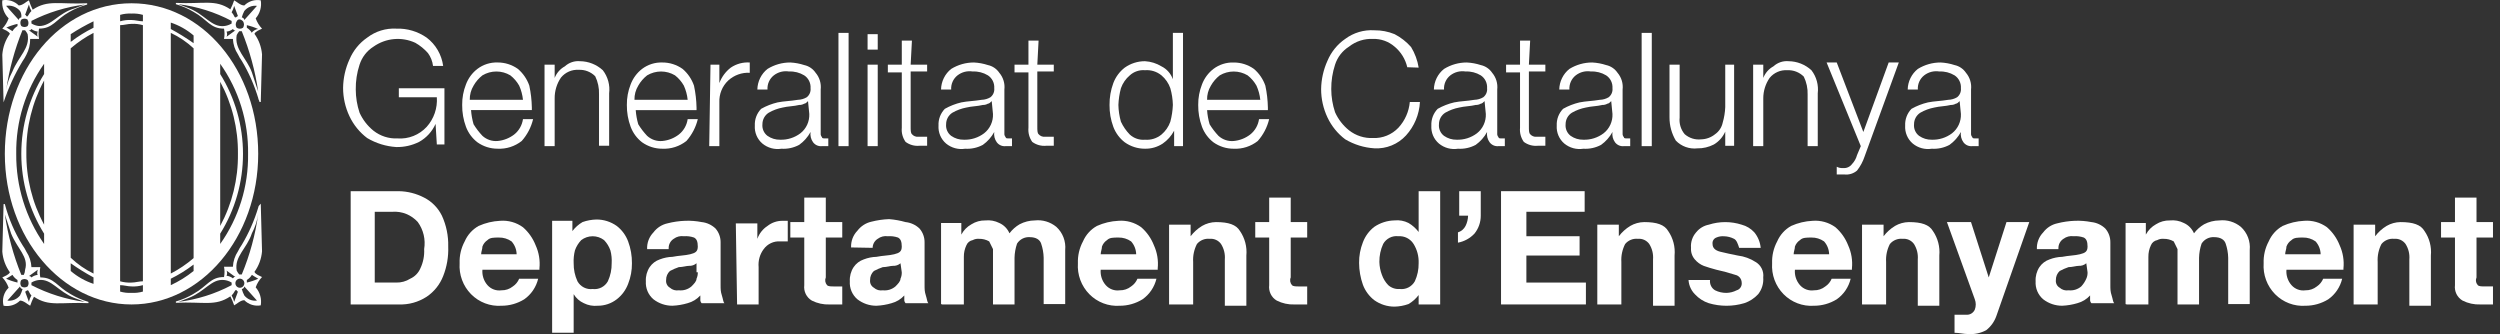 <svg width="187" height="25" viewBox="0 0 187 25" fill="none" xmlns="http://www.w3.org/2000/svg">
<rect x="0" y="0" width="187" height="25" fill="#333333" stroke="none"/>
<path fill-rule="evenodd" clip-rule="evenodd" d="M14.481 3.23C13.934 2.842 13.364 2.488 12.775 2.171V1.689C13.399 1.896 13.978 2.223 14.481 2.652V3.23ZM14.481 19.307C13.958 19.758 13.386 20.145 12.775 20.462V2.459C13.399 2.753 13.974 3.143 14.481 3.615V19.307ZM14.481 20.27C13.957 20.692 13.384 21.047 12.775 21.329V20.848C13.376 20.552 13.948 20.197 14.481 19.788V20.27ZM10.69 1.593C10.406 1.593 10.122 1.497 9.838 1.497C9.55 1.481 9.262 1.514 8.985 1.593V1.112C9.262 1.032 9.55 1 9.838 1.015C10.125 1 10.413 1.032 10.69 1.112V1.593ZM10.69 21.04C10.406 21.04 10.122 21.136 9.838 21.136C9.55 21.152 9.262 21.119 8.985 21.04V1.882C9.269 1.882 9.553 1.785 9.838 1.785C10.125 1.77 10.413 1.802 10.69 1.882V21.04ZM10.69 21.81C10.413 21.89 10.125 21.922 9.838 21.907C9.55 21.922 9.262 21.89 8.985 21.81V21.329C9.269 21.329 9.553 21.425 9.838 21.425C10.125 21.441 10.413 21.408 10.69 21.329V21.81ZM6.995 2.074C6.393 2.37 5.822 2.725 5.289 3.133V2.556C5.837 2.198 6.407 1.877 6.995 1.593V2.074ZM6.995 20.462C6.369 20.16 5.794 19.76 5.289 19.278V3.615C5.812 3.164 6.384 2.776 6.995 2.459V20.462ZM6.995 21.233C6.371 21.025 5.792 20.698 5.289 20.27V19.692C5.836 20.08 6.406 20.434 6.995 20.751V21.233ZM3.299 5.54C2.185 7.325 1.594 9.395 1.594 11.509C1.594 13.623 2.185 15.693 3.299 17.478V18.248C1.923 16.281 1.193 13.922 1.214 11.509C1.178 9.093 1.909 6.73 3.299 4.77V5.54ZM3.299 16.804C2.406 15.153 1.949 13.296 1.972 11.413C1.949 9.529 2.406 7.672 3.299 6.021V16.804ZM16.471 17.478C17.585 15.693 18.176 13.623 18.176 11.509C18.176 9.395 17.585 7.325 16.471 5.54V4.77C17.861 6.73 18.592 9.093 18.556 11.509C18.592 13.925 17.861 16.288 16.471 18.248V17.478ZM16.471 6.118C17.363 7.768 17.82 9.626 17.797 11.509C17.82 13.392 17.363 15.249 16.471 16.9V6.118ZM19.314 11.509C19.314 5.251 15.144 0.245 9.838 0.245C4.531 0.245 0.361 5.251 0.361 11.509C0.361 17.767 4.626 22.773 9.838 22.773C15.049 22.773 19.314 17.767 19.314 11.509Z" fill="white"/>
<path fill-rule="evenodd" clip-rule="evenodd" d="M19.316 20.848C19.042 20.973 18.756 21.07 18.463 21.136V20.944C18.618 20.848 18.748 20.716 18.842 20.559C18.842 20.559 19.126 20.751 19.316 20.848ZM19.221 22.484C19.044 22.508 18.864 22.485 18.698 22.418C18.532 22.35 18.386 22.24 18.273 22.099C18.194 21.946 18.13 21.785 18.084 21.618C18.133 21.613 18.178 21.592 18.213 21.556C18.248 21.521 18.269 21.475 18.273 21.425L19.221 22.484ZM17.705 21.425C17.642 21.361 17.607 21.275 17.607 21.184C17.607 21.094 17.642 21.008 17.705 20.944C17.768 20.88 17.853 20.844 17.942 20.844C18.031 20.844 18.116 20.88 18.179 20.944C18.21 20.975 18.234 21.013 18.251 21.054C18.268 21.096 18.277 21.14 18.277 21.184C18.277 21.229 18.268 21.273 18.251 21.315C18.234 21.356 18.21 21.394 18.179 21.425C18.148 21.457 18.111 21.482 18.07 21.499C18.029 21.516 17.986 21.525 17.942 21.525C17.898 21.525 17.854 21.516 17.814 21.499C17.773 21.482 17.736 21.457 17.705 21.425ZM17.515 22.581C17.478 22.411 17.414 22.248 17.326 22.099C17.515 21.907 17.515 21.81 17.61 21.714C17.705 21.618 17.705 21.81 17.8 21.81L17.515 22.581ZM13.346 22.581L14.104 22.292C15.336 21.81 15.81 20.848 16.757 20.944C16.959 20.964 17.153 21.03 17.326 21.136V21.329C16.084 21.986 14.736 22.41 13.346 22.581ZM16.947 20.241L17.61 20.722H17.515L17.421 20.819C17.283 20.712 17.119 20.645 16.947 20.626C16.974 20.566 16.988 20.5 16.988 20.434C16.988 20.367 16.974 20.302 16.947 20.241ZM19.505 15.235C19.41 15.331 19.316 15.427 19.316 15.524V16.005C19.101 17.561 18.686 19.082 18.084 20.53H17.894C17.82 20.442 17.756 20.345 17.705 20.241C17.515 19.182 18.463 18.604 18.842 17.449C19.081 16.999 19.242 16.511 19.316 16.005V15.524C19.021 16.503 18.607 17.441 18.084 18.316C17.975 18.467 17.88 18.628 17.8 18.797C17.572 19.14 17.441 19.539 17.421 19.952H16.757C16.806 20.206 16.806 20.468 16.757 20.722C15.715 20.722 15.525 21.396 14.483 21.974C14.067 22.224 13.621 22.418 13.156 22.552V22.648C15.241 22.552 16.094 22.937 17.231 22.166C17.343 22.383 17.438 22.609 17.515 22.84C17.705 22.744 17.989 22.455 18.273 22.455C18.433 22.615 18.629 22.733 18.843 22.8C19.058 22.867 19.285 22.881 19.505 22.84C19.545 22.601 19.532 22.356 19.466 22.123C19.4 21.89 19.284 21.674 19.126 21.493C19.227 21.204 19.389 20.941 19.6 20.722C19.41 20.626 19.126 20.53 19.032 20.337C19.358 19.887 19.554 19.354 19.6 18.797L19.505 15.235Z" fill="white"/>
<path fill-rule="evenodd" clip-rule="evenodd" d="M18.842 2.46C18.748 2.303 18.618 2.171 18.463 2.075V1.883C18.756 1.95 19.042 2.046 19.316 2.172C19.126 2.172 18.842 2.364 18.842 2.46ZM18.084 1.305C18.13 1.138 18.194 0.977 18.273 0.824C18.386 0.682 18.532 0.573 18.698 0.505C18.864 0.438 19.044 0.415 19.221 0.439L18.273 1.498C18.269 1.448 18.248 1.402 18.213 1.366C18.178 1.331 18.133 1.309 18.084 1.305ZM18.179 2.075C18.108 2.123 18.026 2.148 17.942 2.148C17.857 2.148 17.775 2.123 17.705 2.075C17.658 2.004 17.633 1.92 17.633 1.835C17.633 1.749 17.658 1.665 17.705 1.594C17.8 1.401 17.989 1.401 18.179 1.594C18.226 1.665 18.25 1.749 18.25 1.835C18.25 1.92 18.226 2.004 18.179 2.075ZM17.326 0.92C17.414 0.771 17.478 0.608 17.515 0.439L17.8 1.209C17.705 1.209 17.705 1.305 17.61 1.305C17.515 1.305 17.515 1.113 17.326 0.92ZM16.947 2.749C16.974 2.689 16.988 2.623 16.988 2.557C16.988 2.49 16.974 2.425 16.947 2.364C17.119 2.345 17.283 2.279 17.421 2.172L17.515 2.268H17.61L16.947 2.749ZM16.757 1.95C15.81 2.046 15.336 1.084 14.104 0.602L13.346 0.314C14.736 0.483 16.084 0.907 17.326 1.565V1.758C17.153 1.864 16.959 1.93 16.757 1.95ZM19.6 2.143C19.389 1.924 19.227 1.661 19.126 1.373C19.284 1.191 19.4 0.975 19.466 0.742C19.532 0.509 19.545 0.264 19.505 0.025C19.285 -0.016 19.058 -0.002 18.843 0.065C18.629 0.132 18.433 0.25 18.273 0.41C17.989 0.41 17.705 0.121 17.515 0.025C17.438 0.257 17.343 0.482 17.231 0.699C16.094 -0.072 15.241 0.314 13.156 0.217V0.314C13.621 0.447 14.067 0.641 14.483 0.891C15.525 1.469 15.715 2.143 16.757 2.143C16.806 2.397 16.806 2.659 16.757 2.913H17.421C17.441 3.326 17.572 3.725 17.8 4.068C17.88 4.237 17.975 4.398 18.084 4.55C18.607 5.424 19.021 6.362 19.316 7.341V6.86L18.842 5.416C18.463 4.357 17.515 3.683 17.705 2.624C17.756 2.52 17.82 2.423 17.894 2.335H18.084C18.674 3.787 19.088 5.307 19.316 6.86V7.341C19.316 7.438 19.41 7.534 19.41 7.63H19.505L19.6 4.068C19.554 3.511 19.358 2.978 19.032 2.528C19.126 2.335 19.41 2.239 19.6 2.143Z" fill="white"/>
<path fill-rule="evenodd" clip-rule="evenodd" d="M6.331 22.58C4.944 22.396 3.599 21.973 2.351 21.329V21.136C2.524 21.029 2.719 20.964 2.92 20.944C3.868 20.848 4.341 21.81 5.573 22.292L6.331 22.58ZM2.162 22.58L1.878 21.81C1.972 21.81 1.972 21.714 2.067 21.714C2.162 21.714 2.162 21.907 2.351 22.099C2.263 22.248 2.199 22.411 2.162 22.58ZM1.593 21.425C1.546 21.354 1.521 21.27 1.521 21.184C1.521 21.099 1.546 21.015 1.593 20.944C1.663 20.896 1.746 20.871 1.83 20.871C1.915 20.871 1.997 20.896 2.067 20.944C2.114 21.015 2.139 21.099 2.139 21.184C2.139 21.27 2.114 21.354 2.067 21.425C1.997 21.473 1.915 21.498 1.83 21.498C1.746 21.498 1.663 21.473 1.593 21.425ZM1.499 22.099C1.386 22.24 1.24 22.35 1.074 22.418C0.908 22.485 0.728 22.508 0.551 22.484L1.499 21.425C1.503 21.475 1.524 21.521 1.559 21.556C1.593 21.592 1.639 21.613 1.688 21.618C1.642 21.784 1.578 21.946 1.499 22.099ZM0.456 20.848C0.646 20.751 0.93 20.559 0.93 20.559C1.024 20.716 1.154 20.848 1.309 20.944V21.136C1.016 21.069 0.73 20.973 0.456 20.848ZM0.361 16.034L0.835 17.478C1.309 18.633 2.162 19.211 1.878 20.174C1.873 20.307 1.84 20.438 1.783 20.559H1.593C1.003 19.107 0.589 17.587 0.361 16.034ZM2.825 20.174C2.825 20.174 2.73 20.462 2.825 20.559C2.653 20.578 2.489 20.644 2.351 20.751L2.257 20.655H2.162L2.825 20.174ZM3.015 20.751C2.966 20.497 2.966 20.235 3.015 19.981H2.351C2.331 19.568 2.2 19.168 1.972 18.826C1.892 18.657 1.797 18.496 1.688 18.344C1.094 17.392 0.647 16.353 0.361 15.264H0.267L0.172 18.826C0.218 19.383 0.414 19.916 0.74 20.366C0.646 20.559 0.361 20.655 0.172 20.751C0.383 20.97 0.545 21.233 0.646 21.521C0.469 21.69 0.34 21.905 0.273 22.142C0.206 22.38 0.204 22.631 0.267 22.869C0.487 22.91 0.714 22.896 0.929 22.829C1.143 22.762 1.338 22.644 1.499 22.484C1.783 22.484 2.067 22.773 2.257 22.869C2.334 22.637 2.429 22.412 2.541 22.195C3.678 22.965 4.531 22.58 6.616 22.677V22.58C6.151 22.447 5.705 22.253 5.289 22.003C4.247 21.425 4.057 20.751 3.015 20.751Z" fill="white"/>
<path fill-rule="evenodd" clip-rule="evenodd" d="M1.688 2.266H1.878C1.953 2.354 2.016 2.451 2.067 2.555C2.257 3.614 1.404 4.191 0.93 5.347C0.694 5.787 0.534 6.266 0.456 6.762C0.684 5.208 1.098 3.689 1.688 2.237V2.266ZM0.456 2.073C0.73 1.948 1.016 1.851 1.309 1.785V1.948C1.154 2.044 1.024 2.176 0.93 2.333C0.93 2.333 0.646 2.141 0.456 2.044V2.073ZM0.456 0.437C0.648 0.404 0.845 0.423 1.027 0.49C1.21 0.558 1.372 0.672 1.499 0.822C1.585 0.966 1.618 1.136 1.593 1.303C1.545 1.308 1.499 1.329 1.464 1.364C1.43 1.4 1.408 1.446 1.404 1.496L0.456 0.437ZM2.067 1.496C2.108 1.564 2.13 1.642 2.13 1.722C2.13 1.802 2.108 1.88 2.067 1.948C1.997 1.996 1.915 2.021 1.83 2.021C1.746 2.021 1.664 1.996 1.593 1.948C1.547 1.877 1.522 1.793 1.522 1.708C1.522 1.622 1.547 1.538 1.593 1.467C1.664 1.419 1.746 1.394 1.83 1.394C1.915 1.394 1.997 1.419 2.067 1.467V1.496ZM2.162 0.34C2.199 0.51 2.263 0.673 2.352 0.822C2.162 1.014 2.162 1.111 2.067 1.207C1.972 1.303 1.972 1.111 1.878 1.111L2.162 0.34ZM6.332 0.34L5.573 0.629C4.342 0.985 3.868 1.948 2.92 1.948C2.719 1.928 2.524 1.862 2.352 1.756V1.563C3.6 0.929 4.946 0.516 6.332 0.34ZM2.825 2.747L2.162 2.266H2.257L2.352 2.17C2.489 2.277 2.653 2.343 2.825 2.362C2.798 2.423 2.784 2.488 2.784 2.555C2.784 2.621 2.798 2.687 2.825 2.747ZM0.267 7.657C0.625 6.579 1.102 5.546 1.688 4.576C1.797 4.425 1.892 4.264 1.972 4.095C2.164 3.731 2.262 3.324 2.257 2.911H2.92C2.871 2.657 2.871 2.395 2.92 2.141C3.962 2.141 4.152 1.467 5.194 0.889C5.612 0.649 6.058 0.465 6.521 0.34V0.244C4.436 0.34 3.583 -0.045 2.446 0.726C2.333 0.499 2.238 0.264 2.162 0.023C1.972 0.119 1.688 0.408 1.404 0.408C1.244 0.248 1.048 0.13 0.834 0.063C0.62 -0.004 0.393 -0.018 0.172 0.023C0.148 0.269 0.178 0.518 0.26 0.751C0.342 0.984 0.474 1.195 0.646 1.371C0.545 1.659 0.383 1.922 0.172 2.141C0.362 2.237 0.646 2.333 0.741 2.526C0.41 2.984 0.213 3.528 0.172 4.095L0.267 7.657Z" fill="white"/>
<path fill-rule="evenodd" clip-rule="evenodd" d="M28.031 15.841H29.358C29.71 15.816 30.064 15.872 30.392 16.006C30.72 16.139 31.014 16.346 31.253 16.611C31.461 16.898 31.61 17.226 31.692 17.573C31.773 17.92 31.785 18.28 31.727 18.633C31.754 19.131 31.656 19.628 31.442 20.077C31.294 20.421 31.023 20.696 30.684 20.847C30.372 21.044 30.01 21.144 29.642 21.136H28.031V15.841ZM26.23 22.772H29.831C30.568 22.801 31.296 22.599 31.916 22.195C32.472 21.821 32.902 21.284 33.148 20.654C33.427 19.952 33.556 19.197 33.527 18.44C33.547 17.643 33.385 16.852 33.053 16.13C32.765 15.547 32.3 15.075 31.727 14.782C31.14 14.476 30.491 14.311 29.831 14.3H26.23V22.772Z" fill="white"/>
<path fill-rule="evenodd" clip-rule="evenodd" d="M35.99 19.019C35.99 18.827 36.085 18.634 36.085 18.442C36.156 18.244 36.289 18.074 36.464 17.96C36.654 17.768 36.938 17.768 37.317 17.768C37.655 17.76 37.987 17.861 38.265 18.057C38.502 18.32 38.637 18.663 38.644 19.019H35.99ZM40.35 20.078C40.411 19.485 40.312 18.887 40.065 18.346C39.862 17.825 39.536 17.362 39.118 16.998C38.623 16.639 38.019 16.468 37.412 16.516C36.856 16.542 36.31 16.672 35.801 16.901C35.338 17.16 34.972 17.566 34.759 18.057C34.489 18.558 34.358 19.123 34.38 19.693C34.352 20.118 34.413 20.544 34.561 20.942C34.708 21.34 34.937 21.702 35.233 22.003C35.53 22.304 35.886 22.537 36.278 22.686C36.67 22.836 37.089 22.899 37.507 22.87C38.108 22.872 38.698 22.706 39.212 22.389C39.734 22.023 40.105 21.474 40.255 20.849H38.833C38.736 21.085 38.571 21.286 38.36 21.426C38.117 21.62 37.815 21.723 37.507 21.715C37.315 21.742 37.12 21.721 36.938 21.654C36.757 21.587 36.594 21.476 36.464 21.33C36.327 21.174 36.222 20.991 36.157 20.792C36.092 20.594 36.067 20.383 36.085 20.175H40.35V20.078Z" fill="white"/>
<path fill-rule="evenodd" clip-rule="evenodd" d="M44.331 21.618C44.107 21.646 43.879 21.606 43.677 21.504C43.474 21.401 43.306 21.24 43.194 21.04C43 20.619 42.903 20.158 42.91 19.692C42.894 19.368 42.926 19.044 43.005 18.73C43.105 18.441 43.267 18.178 43.478 17.959C43.724 17.772 44.024 17.671 44.331 17.671C44.639 17.671 44.938 17.772 45.184 17.959C45.395 18.178 45.557 18.441 45.658 18.73C45.741 19.043 45.773 19.368 45.753 19.692C45.76 20.158 45.662 20.619 45.468 21.04C45.356 21.24 45.188 21.401 44.986 21.504C44.783 21.606 44.556 21.646 44.331 21.618ZM41.299 24.891H42.91V22.003C43.089 22.301 43.353 22.536 43.668 22.677C43.99 22.84 44.352 22.907 44.71 22.869C45.223 22.872 45.723 22.703 46.132 22.388C46.517 22.091 46.812 21.691 46.984 21.233C47.178 20.743 47.275 20.22 47.269 19.692C47.275 19.134 47.179 18.578 46.984 18.056C46.812 17.597 46.517 17.197 46.132 16.9C45.687 16.585 45.158 16.416 44.615 16.419C44.26 16.427 43.908 16.492 43.573 16.611C43.279 16.783 43.021 17.012 42.815 17.285V16.515H41.299V24.891Z" fill="white"/>
<path fill-rule="evenodd" clip-rule="evenodd" d="M50.016 18.537C50.018 18.401 50.054 18.268 50.12 18.151C50.187 18.033 50.281 17.934 50.395 17.863C50.612 17.7 50.885 17.63 51.153 17.67C51.409 17.65 51.667 17.683 51.911 17.767C52.1 17.863 52.195 18.055 52.195 18.441C52.195 18.826 52.006 18.922 51.627 19.018C51.248 19.114 50.774 19.114 50.3 19.211C49.976 19.22 49.655 19.285 49.352 19.403C49.044 19.506 48.778 19.709 48.594 19.981C48.389 20.293 48.289 20.665 48.31 21.04C48.294 21.294 48.337 21.549 48.435 21.783C48.534 22.017 48.686 22.224 48.879 22.388C49.287 22.703 49.787 22.872 50.3 22.869C50.685 22.852 51.067 22.788 51.437 22.677C51.801 22.58 52.13 22.38 52.385 22.099V22.388C52.379 22.44 52.384 22.493 52.4 22.543C52.417 22.593 52.444 22.639 52.48 22.677H54.185C54.09 22.58 54.09 22.388 53.996 22.099C53.901 21.81 53.901 21.618 53.901 21.329V18.152C53.911 17.763 53.775 17.384 53.522 17.093C53.236 16.82 52.87 16.651 52.48 16.611C52.074 16.532 51.661 16.499 51.248 16.515C50.8 16.532 50.355 16.596 49.921 16.708C49.506 16.8 49.137 17.039 48.879 17.382C48.719 17.546 48.594 17.741 48.512 17.957C48.431 18.172 48.394 18.403 48.405 18.633H50.016V18.537ZM52.195 20.366C52.202 20.532 52.169 20.697 52.1 20.847C52.1 21.04 51.911 21.233 51.721 21.425C51.591 21.536 51.44 21.618 51.277 21.668C51.114 21.718 50.943 21.733 50.774 21.714C50.656 21.734 50.535 21.728 50.421 21.694C50.306 21.661 50.2 21.602 50.111 21.521C50.012 21.465 49.932 21.38 49.882 21.277C49.831 21.174 49.812 21.058 49.826 20.944C49.823 20.817 49.847 20.691 49.896 20.575C49.945 20.459 50.018 20.355 50.111 20.27C50.324 20.156 50.546 20.059 50.774 19.981C51.058 19.981 51.342 19.885 51.532 19.885C51.739 19.897 51.942 19.828 52.1 19.692V20.366H52.195Z" fill="white"/>
<path fill-rule="evenodd" clip-rule="evenodd" d="M55.134 22.773H56.745V19.982C56.7 19.5 56.835 19.019 57.124 18.634C57.265 18.44 57.452 18.286 57.667 18.185C57.882 18.084 58.119 18.04 58.356 18.056H58.924V16.516H58.545C58.134 16.51 57.733 16.646 57.408 16.901C57.058 17.129 56.792 17.467 56.65 17.864V16.708H55.039L55.134 22.773Z" fill="white"/>
<path fill-rule="evenodd" clip-rule="evenodd" d="M61.77 14.783H60.159V16.612H59.116V17.768H60.159V21.33C60.131 21.558 60.17 21.789 60.271 21.995C60.372 22.2 60.531 22.371 60.727 22.485C61.139 22.692 61.595 22.792 62.054 22.774H63.001V21.426H62.433C62.149 21.426 61.959 21.426 61.864 21.33C61.795 21.253 61.75 21.158 61.733 21.055C61.716 20.953 61.729 20.847 61.77 20.752V17.768H63.001V16.612H61.77V14.783Z" fill="white"/>
<path fill-rule="evenodd" clip-rule="evenodd" d="M65.273 18.538C65.275 18.402 65.311 18.269 65.377 18.151C65.444 18.034 65.538 17.935 65.652 17.864C65.869 17.7 66.142 17.631 66.41 17.671C66.666 17.651 66.924 17.683 67.168 17.767C67.357 17.864 67.452 18.056 67.452 18.441C67.452 18.826 67.263 18.923 66.884 19.019C66.504 19.115 66.031 19.115 65.557 19.211C65.233 19.22 64.912 19.285 64.609 19.404C64.301 19.507 64.035 19.71 63.851 19.982C63.646 20.294 63.546 20.666 63.567 21.041C63.55 21.295 63.593 21.549 63.692 21.784C63.791 22.018 63.943 22.225 64.135 22.388C64.544 22.703 65.044 22.873 65.557 22.87C65.942 22.853 66.324 22.788 66.694 22.677C67.058 22.581 67.387 22.38 67.642 22.1V22.388C67.635 22.441 67.641 22.494 67.657 22.544C67.674 22.594 67.701 22.639 67.736 22.677H69.442C69.347 22.581 69.347 22.388 69.253 22.1C69.158 21.811 69.158 21.618 69.158 21.329V18.152C69.168 17.763 69.032 17.385 68.779 17.093C68.493 16.821 68.127 16.652 67.736 16.612C67.334 16.498 66.921 16.424 66.504 16.391C66.057 16.407 65.612 16.472 65.178 16.583C64.763 16.676 64.394 16.915 64.135 17.257C63.975 17.421 63.851 17.617 63.769 17.832C63.688 18.048 63.651 18.278 63.662 18.509L65.273 18.538ZM67.452 20.367C67.458 20.532 67.426 20.698 67.357 20.848C67.357 21.041 67.168 21.233 66.978 21.426C66.848 21.536 66.696 21.619 66.534 21.669C66.371 21.718 66.2 21.734 66.031 21.715C65.913 21.735 65.792 21.728 65.677 21.695C65.563 21.662 65.457 21.602 65.367 21.522C65.269 21.465 65.189 21.38 65.138 21.277C65.088 21.174 65.069 21.058 65.083 20.944C65.08 20.818 65.103 20.692 65.153 20.576C65.202 20.459 65.275 20.355 65.367 20.27C65.581 20.157 65.802 20.06 66.031 19.982C66.315 19.982 66.599 19.885 66.789 19.885C66.996 19.898 67.199 19.829 67.357 19.693L67.452 20.367Z" fill="white"/>
<path fill-rule="evenodd" clip-rule="evenodd" d="M70.485 22.774H72.096V19.212C72.092 18.912 72.157 18.615 72.286 18.346C72.326 18.246 72.391 18.158 72.474 18.091C72.557 18.023 72.655 17.979 72.76 17.96C72.905 17.883 73.07 17.849 73.234 17.864C73.499 17.858 73.761 17.924 73.992 18.057L74.276 18.634V22.774H75.887V19.279C75.895 18.919 75.959 18.561 76.076 18.22C76.177 18.061 76.319 17.933 76.486 17.848C76.652 17.764 76.838 17.726 77.024 17.739C77.498 17.739 77.782 17.932 77.877 18.22C77.994 18.561 78.058 18.919 78.066 19.279V22.745H79.677V18.702C79.708 18.38 79.664 18.056 79.549 17.755C79.434 17.454 79.251 17.185 79.014 16.969C78.79 16.785 78.532 16.648 78.256 16.565C77.979 16.482 77.689 16.456 77.403 16.488C77.007 16.492 76.617 16.591 76.266 16.776C75.972 16.948 75.714 17.177 75.508 17.45C75.359 17.106 75.088 16.831 74.75 16.68C74.427 16.517 74.066 16.45 73.707 16.488C73.34 16.479 72.977 16.579 72.665 16.776C72.344 16.953 72.081 17.221 71.907 17.547V16.68H70.391V22.745L70.485 22.774Z" fill="white"/>
<path fill-rule="evenodd" clip-rule="evenodd" d="M82.332 19.019C82.332 18.827 82.427 18.634 82.427 18.442C82.498 18.244 82.631 18.074 82.806 17.96C82.996 17.768 83.28 17.768 83.659 17.768C83.997 17.76 84.329 17.861 84.607 18.057C84.844 18.32 84.978 18.663 84.986 19.019H82.332ZM86.597 20.078C86.658 19.485 86.559 18.887 86.312 18.346C86.109 17.825 85.784 17.362 85.365 16.998C84.87 16.639 84.266 16.468 83.659 16.516C83.103 16.542 82.557 16.672 82.048 16.901C81.585 17.16 81.219 17.566 81.006 18.057C80.737 18.558 80.606 19.123 80.627 19.693C80.599 20.118 80.66 20.544 80.808 20.942C80.955 21.34 81.184 21.702 81.481 22.003C81.777 22.304 82.133 22.537 82.525 22.686C82.917 22.836 83.336 22.899 83.754 22.87C84.355 22.872 84.945 22.706 85.46 22.389C85.981 22.023 86.352 21.474 86.502 20.849H85.081C84.983 21.085 84.818 21.286 84.607 21.426C84.364 21.62 84.062 21.723 83.754 21.715C83.562 21.742 83.367 21.721 83.186 21.654C83.004 21.587 82.841 21.476 82.711 21.33C82.574 21.174 82.469 20.991 82.404 20.792C82.339 20.594 82.314 20.383 82.332 20.175H86.597V20.078Z" fill="white"/>
<path fill-rule="evenodd" clip-rule="evenodd" d="M87.637 22.774H89.248V19.597C89.219 19.13 89.317 18.663 89.532 18.249C89.648 18.112 89.794 18.005 89.959 17.938C90.124 17.871 90.303 17.845 90.48 17.864C90.642 17.848 90.806 17.875 90.956 17.942C91.105 18.01 91.235 18.115 91.332 18.249C91.55 18.592 91.65 18.998 91.617 19.404V22.87H93.228V19.115C93.288 18.468 93.12 17.82 92.754 17.286C92.47 16.805 91.901 16.612 90.954 16.612C90.588 16.617 90.229 16.717 89.911 16.901C89.582 17.102 89.293 17.363 89.058 17.671V16.805H87.447V22.774H87.637Z" fill="white"/>
<path fill-rule="evenodd" clip-rule="evenodd" d="M96.546 14.783H94.935V16.612H93.893V17.768H94.935V21.33C94.907 21.558 94.946 21.789 95.047 21.995C95.148 22.2 95.307 22.371 95.504 22.485C95.915 22.692 96.371 22.792 96.83 22.774H97.778V21.426H97.209C96.925 21.426 96.735 21.426 96.641 21.33C96.572 21.253 96.526 21.158 96.509 21.055C96.493 20.953 96.505 20.847 96.546 20.752V17.768H97.778V16.612H96.546V14.783Z" fill="white"/>
<path fill-rule="evenodd" clip-rule="evenodd" d="M106.114 19.692C106.121 20.157 106.024 20.618 105.83 21.039C105.718 21.239 105.55 21.4 105.347 21.503C105.145 21.606 104.917 21.645 104.693 21.617C104.539 21.629 104.384 21.61 104.238 21.56C104.091 21.511 103.956 21.432 103.84 21.328C103.629 21.11 103.467 20.847 103.366 20.558C103.249 20.25 103.185 19.925 103.177 19.595C103.17 19.13 103.267 18.669 103.461 18.247C103.573 18.048 103.741 17.887 103.943 17.784C104.146 17.681 104.374 17.641 104.598 17.67C104.821 17.653 105.045 17.698 105.245 17.799C105.445 17.901 105.615 18.056 105.735 18.247C106.003 18.678 106.136 19.182 106.114 19.692ZM106.114 22.772H107.725V14.3H106.114V17.352C105.908 17.079 105.65 16.85 105.356 16.678C105.034 16.515 104.672 16.448 104.314 16.486C103.774 16.497 103.248 16.663 102.798 16.967C102.413 17.264 102.117 17.664 101.945 18.122C101.751 18.612 101.654 19.135 101.66 19.663C101.663 20.221 101.759 20.774 101.945 21.299C102.117 21.758 102.413 22.158 102.798 22.455C103.242 22.77 103.772 22.938 104.314 22.936C104.669 22.927 105.021 22.863 105.356 22.743C105.65 22.572 105.908 22.343 106.114 22.07V22.772Z" fill="white"/>
<path fill-rule="evenodd" clip-rule="evenodd" d="M109.055 16.13H109.813C109.806 16.397 109.742 16.66 109.623 16.9C109.565 17.015 109.485 17.116 109.387 17.199C109.289 17.282 109.176 17.344 109.055 17.381V18.151C109.525 18.064 109.956 17.828 110.287 17.477C110.596 17.099 110.764 16.621 110.76 16.13V14.3H109.149V16.13H109.055Z" fill="white"/>
<path fill-rule="evenodd" clip-rule="evenodd" d="M112.277 22.772H118.626V21.136H114.173V19.114H118.153V17.67H114.173V15.841H118.532V14.3H112.277V22.772Z" fill="white"/>
<path fill-rule="evenodd" clip-rule="evenodd" d="M119.667 22.774H121.278V19.597C121.249 19.13 121.348 18.663 121.562 18.249C121.678 18.112 121.824 18.005 121.989 17.938C122.154 17.871 122.333 17.845 122.51 17.864C122.673 17.848 122.837 17.875 122.986 17.942C123.136 18.01 123.265 18.115 123.363 18.249C123.58 18.592 123.68 18.998 123.647 19.404V22.87H125.258V19.115C125.318 18.468 125.151 17.82 124.784 17.286C124.5 16.805 123.931 16.612 122.984 16.612C122.618 16.617 122.259 16.717 121.941 16.901C121.612 17.102 121.323 17.363 121.088 17.671V16.805H119.478V22.774H119.667Z" fill="white"/>
<path fill-rule="evenodd" clip-rule="evenodd" d="M126.299 20.753C126.288 20.983 126.325 21.214 126.406 21.429C126.488 21.645 126.612 21.84 126.773 22.004C127.058 22.316 127.417 22.548 127.815 22.678C128.681 22.935 129.602 22.935 130.468 22.678C130.867 22.548 131.225 22.316 131.511 22.004C131.79 21.652 131.925 21.204 131.89 20.753C131.918 20.525 131.879 20.293 131.777 20.088C131.676 19.882 131.517 19.712 131.321 19.598C130.92 19.338 130.466 19.174 129.994 19.116C129.521 19.02 129.047 18.924 128.668 18.827C128.289 18.731 128.099 18.538 128.099 18.25C128.085 18.148 128.105 18.045 128.157 17.957C128.208 17.87 128.289 17.803 128.383 17.768C128.563 17.69 128.758 17.657 128.952 17.672C129.216 17.678 129.475 17.744 129.71 17.865C129.9 17.961 129.994 18.25 130.089 18.538H131.7C131.66 18.114 131.495 17.711 131.226 17.383C130.971 17.102 130.643 16.902 130.279 16.806C129.477 16.549 128.617 16.549 127.815 16.806C127.442 16.879 127.106 17.083 126.867 17.383C126.73 17.539 126.625 17.722 126.56 17.921C126.495 18.12 126.47 18.33 126.488 18.538C126.476 18.695 126.495 18.852 126.544 19.001C126.593 19.15 126.671 19.287 126.773 19.405C126.952 19.618 127.179 19.783 127.436 19.886C127.72 19.983 128.004 20.079 128.383 20.175C128.863 20.279 129.338 20.408 129.805 20.56C129.936 20.588 130.055 20.661 130.141 20.765C130.226 20.87 130.275 21.002 130.279 21.138C130.295 21.264 130.265 21.392 130.195 21.499C130.126 21.605 130.021 21.682 129.9 21.715C129.664 21.836 129.405 21.902 129.142 21.908C128.846 21.912 128.554 21.846 128.289 21.715C128.158 21.639 128.052 21.525 127.985 21.388C127.918 21.251 127.891 21.097 127.91 20.945H126.299V20.753Z" fill="white"/>
<path fill-rule="evenodd" clip-rule="evenodd" d="M134.165 19.019C134.165 18.827 134.26 18.634 134.26 18.442C134.331 18.244 134.464 18.074 134.639 17.96C134.829 17.768 135.113 17.768 135.492 17.768C135.83 17.76 136.162 17.861 136.44 18.057C136.677 18.32 136.811 18.663 136.819 19.019H134.165ZM138.524 20.078C138.585 19.485 138.487 18.887 138.24 18.346C138.036 17.825 137.711 17.362 137.292 16.998C136.797 16.639 136.193 16.468 135.587 16.516C135.031 16.542 134.484 16.672 133.976 16.901C133.513 17.16 133.147 17.566 132.933 18.057C132.664 18.558 132.533 19.123 132.554 19.693C132.526 20.118 132.588 20.544 132.735 20.942C132.883 21.34 133.112 21.702 133.408 22.003C133.704 22.304 134.06 22.537 134.453 22.686C134.845 22.836 135.264 22.899 135.682 22.87C136.283 22.872 136.873 22.706 137.387 22.389C137.909 22.023 138.28 21.474 138.43 20.849H137.008C136.911 21.085 136.746 21.286 136.534 21.426C136.292 21.62 135.99 21.723 135.682 21.715C135.49 21.742 135.295 21.721 135.113 21.654C134.932 21.587 134.769 21.476 134.639 21.33C134.502 21.174 134.397 20.991 134.332 20.792C134.266 20.594 134.242 20.383 134.26 20.175H138.524V20.078Z" fill="white"/>
<path fill-rule="evenodd" clip-rule="evenodd" d="M139.47 22.774H141.081V19.597C141.052 19.13 141.15 18.663 141.365 18.249C141.481 18.112 141.627 18.005 141.792 17.938C141.957 17.871 142.136 17.845 142.313 17.864C142.475 17.848 142.64 17.875 142.789 17.942C142.938 18.01 143.068 18.115 143.165 18.249C143.383 18.592 143.483 18.998 143.45 19.404V22.87H145.061V19.115C145.121 18.468 144.953 17.82 144.587 17.286C144.303 16.805 143.734 16.612 142.786 16.612C142.421 16.617 142.062 16.717 141.744 16.901C141.415 17.102 141.126 17.363 140.891 17.671V16.805H139.28V22.774H139.47Z" fill="white"/>
<path fill-rule="evenodd" clip-rule="evenodd" d="M151.79 16.612H150.085L148.758 20.752L147.431 16.612H145.631L147.716 22.389C147.811 22.636 147.811 22.911 147.716 23.159C147.666 23.271 147.586 23.366 147.486 23.434C147.385 23.502 147.268 23.54 147.147 23.544H146.199V24.892C146.578 24.892 146.863 24.988 147.242 24.988C147.702 25.017 148.161 24.917 148.568 24.699C148.916 24.427 149.179 24.06 149.327 23.64L151.79 16.612Z" fill="white"/>
<path fill-rule="evenodd" clip-rule="evenodd" d="M153.97 18.537C153.972 18.401 154.008 18.268 154.075 18.151C154.141 18.033 154.235 17.934 154.349 17.863C154.567 17.7 154.839 17.63 155.107 17.67C155.364 17.65 155.621 17.683 155.865 17.767C156.055 17.863 156.149 18.055 156.149 18.441C156.149 18.826 155.96 18.922 155.581 19.018C155.202 19.114 154.728 19.114 154.254 19.211C153.93 19.22 153.609 19.285 153.307 19.403C152.998 19.506 152.732 19.709 152.548 19.981C152.343 20.293 152.243 20.665 152.264 21.04C152.248 21.294 152.291 21.549 152.389 21.783C152.488 22.017 152.64 22.224 152.833 22.388C153.242 22.703 153.741 22.872 154.254 22.869C154.64 22.852 155.021 22.788 155.391 22.677C155.755 22.58 156.084 22.38 156.339 22.099V22.388C156.333 22.44 156.338 22.493 156.354 22.543C156.371 22.593 156.398 22.639 156.434 22.677H158.139C158.045 22.58 158.045 22.388 157.95 22.099C157.855 21.81 157.855 21.618 157.855 21.329V18.152C157.865 17.763 157.73 17.384 157.476 17.093C157.19 16.82 156.824 16.651 156.434 16.611C156.028 16.532 155.615 16.499 155.202 16.515C154.754 16.532 154.309 16.596 153.875 16.708C153.46 16.8 153.091 17.039 152.833 17.382C152.673 17.546 152.548 17.741 152.466 17.957C152.385 18.172 152.348 18.403 152.359 18.633H153.97V18.537ZM156.149 20.366C156.156 20.532 156.123 20.697 156.055 20.847C155.962 21.061 155.834 21.256 155.676 21.425C155.545 21.536 155.394 21.618 155.231 21.668C155.068 21.718 154.897 21.733 154.728 21.714C154.61 21.734 154.49 21.728 154.375 21.694C154.26 21.661 154.154 21.602 154.065 21.521C153.966 21.465 153.886 21.38 153.836 21.277C153.785 21.174 153.766 21.058 153.78 20.944C153.777 20.817 153.801 20.691 153.85 20.575C153.899 20.459 153.972 20.355 154.065 20.27C154.278 20.156 154.5 20.059 154.728 19.981C155.012 19.981 155.297 19.885 155.486 19.885C155.693 19.897 155.897 19.828 156.055 19.692L156.149 20.366Z" fill="white"/>
<path fill-rule="evenodd" clip-rule="evenodd" d="M159.088 22.774H160.699V19.212C160.695 18.912 160.76 18.615 160.888 18.346C160.929 18.246 160.993 18.158 161.076 18.091C161.159 18.023 161.258 17.979 161.362 17.96C161.508 17.883 161.672 17.849 161.836 17.864C162.101 17.858 162.363 17.924 162.594 18.057L162.878 18.634V22.774H164.489V19.279C164.498 18.919 164.562 18.561 164.679 18.22C164.78 18.061 164.921 17.933 165.088 17.848C165.255 17.764 165.441 17.726 165.626 17.739C166.1 17.739 166.385 17.932 166.479 18.22C166.597 18.561 166.661 18.919 166.669 19.279V22.745H168.28V18.702C168.311 18.38 168.267 18.056 168.152 17.755C168.036 17.454 167.853 17.185 167.616 16.969C167.392 16.785 167.135 16.648 166.858 16.565C166.582 16.482 166.292 16.456 166.006 16.488C165.609 16.492 165.22 16.591 164.868 16.776C164.574 16.948 164.317 17.177 164.11 17.45C163.961 17.106 163.691 16.831 163.352 16.68C163.03 16.517 162.668 16.45 162.31 16.488C161.942 16.479 161.58 16.579 161.267 16.776C160.947 16.953 160.684 17.221 160.509 17.547V16.68H158.993V22.745L159.088 22.774Z" fill="white"/>
<path fill-rule="evenodd" clip-rule="evenodd" d="M170.931 19.019C170.931 18.827 171.026 18.634 171.026 18.442C171.097 18.244 171.23 18.074 171.405 17.96C171.594 17.768 171.879 17.768 172.258 17.768C172.596 17.76 172.927 17.861 173.205 18.057C173.442 18.32 173.577 18.663 173.584 19.019H170.931ZM175.29 20.078C175.351 19.485 175.253 18.887 175.006 18.346C174.802 17.825 174.477 17.362 174.058 16.998C173.563 16.639 172.959 16.468 172.352 16.516C171.796 16.542 171.25 16.672 170.741 16.901C170.279 17.16 169.912 17.566 169.699 18.057C169.43 18.558 169.299 19.123 169.32 19.693C169.292 20.118 169.354 20.544 169.501 20.942C169.648 21.34 169.878 21.702 170.174 22.003C170.47 22.304 170.826 22.537 171.218 22.686C171.61 22.836 172.029 22.899 172.447 22.87C173.048 22.872 173.639 22.706 174.153 22.389C174.674 22.023 175.045 21.474 175.195 20.849H173.774C173.676 21.085 173.511 21.286 173.3 21.426C173.057 21.62 172.756 21.723 172.447 21.715C172.256 21.742 172.061 21.721 171.879 21.654C171.697 21.587 171.534 21.476 171.405 21.33C171.267 21.174 171.163 20.991 171.097 20.792C171.032 20.594 171.008 20.383 171.026 20.175H175.29V20.078Z" fill="white"/>
<path fill-rule="evenodd" clip-rule="evenodd" d="M176.239 22.774H177.85V19.597C177.822 19.13 177.92 18.663 178.135 18.249C178.25 18.112 178.397 18.005 178.562 17.938C178.727 17.871 178.905 17.845 179.082 17.864C179.245 17.848 179.409 17.875 179.559 17.942C179.708 18.01 179.838 18.115 179.935 18.249C180.153 18.592 180.253 18.998 180.219 19.404V22.87H181.83V19.115C181.891 18.468 181.723 17.82 181.356 17.286C181.072 16.805 180.504 16.612 179.556 16.612C179.19 16.617 178.831 16.717 178.514 16.901C178.184 17.102 177.895 17.363 177.661 17.671V16.805H176.05V22.774H176.239Z" fill="white"/>
<path fill-rule="evenodd" clip-rule="evenodd" d="M185.243 14.782H183.632V16.611H182.59V17.767H183.632V21.329C183.604 21.557 183.643 21.788 183.744 21.994C183.846 22.199 184.004 22.37 184.201 22.484C184.612 22.691 185.068 22.791 185.527 22.773H186.475V21.425H185.907C185.622 21.425 185.433 21.425 185.338 21.329C185.269 21.252 185.223 21.157 185.207 21.054C185.19 20.952 185.203 20.846 185.243 20.751V17.767H186.475V16.611H185.243V14.782Z" fill="white"/>
<path fill-rule="evenodd" clip-rule="evenodd" d="M33.339 6.6H29.833V7.273H32.675C32.703 7.675 32.651 8.079 32.52 8.46C32.39 8.84 32.185 9.19 31.917 9.488C31.64 9.788 31.301 10.021 30.924 10.171C30.547 10.321 30.142 10.384 29.738 10.354C29.089 10.385 28.451 10.181 27.937 9.777C27.49 9.417 27.133 8.955 26.895 8.429C26.709 7.871 26.613 7.285 26.611 6.696C26.602 6.065 26.698 5.436 26.895 4.838C27.075 4.277 27.444 3.8 27.937 3.49C28.389 3.171 28.915 2.976 29.463 2.925C30.012 2.875 30.563 2.97 31.064 3.201C31.42 3.403 31.74 3.664 32.012 3.971C32.218 4.254 32.349 4.585 32.391 4.934H33.149C33.093 4.516 32.955 4.113 32.743 3.749C32.532 3.385 32.251 3.068 31.917 2.816C31.25 2.35 30.453 2.114 29.643 2.142C28.861 2.099 28.089 2.338 27.464 2.816C26.876 3.221 26.416 3.789 26.137 4.453C25.835 5.117 25.674 5.839 25.663 6.571C25.663 7.304 25.825 8.028 26.137 8.689C26.441 9.336 26.897 9.898 27.464 10.325C28.128 10.72 28.875 10.951 29.643 10.999C30.234 11.011 30.818 10.879 31.349 10.614C31.893 10.313 32.326 9.84 32.581 9.266L32.675 10.807H33.244V6.6H33.339Z" fill="white"/>
<path fill-rule="evenodd" clip-rule="evenodd" d="M35.139 7.465C35.131 7.092 35.23 6.724 35.423 6.406C35.592 6.107 35.818 5.846 36.087 5.636C36.403 5.447 36.763 5.348 37.129 5.348C37.496 5.348 37.856 5.447 38.172 5.636C38.441 5.846 38.666 6.107 38.835 6.406C38.985 6.741 39.081 7.099 39.119 7.465H35.139ZM39.782 8.043C39.772 7.492 39.708 6.944 39.593 6.406C39.424 5.919 39.129 5.487 38.74 5.155C38.296 4.839 37.766 4.671 37.224 4.673C36.679 4.655 36.145 4.824 35.708 5.155C35.323 5.451 35.027 5.851 34.855 6.31C34.661 6.799 34.564 7.323 34.571 7.85C34.564 8.409 34.661 8.964 34.855 9.487C35.027 9.945 35.323 10.345 35.708 10.642C36.152 10.958 36.682 11.126 37.224 11.123C37.873 11.155 38.511 10.95 39.024 10.546C39.438 10.081 39.731 9.518 39.877 8.909H39.119C39.054 9.367 38.816 9.782 38.456 10.065C38.097 10.338 37.671 10.505 37.224 10.546C37.019 10.564 36.812 10.539 36.616 10.473C36.42 10.407 36.24 10.301 36.087 10.161C35.837 9.896 35.614 9.606 35.423 9.294C35.323 8.949 35.259 8.594 35.234 8.235H39.782V8.043Z" fill="white"/>
<path fill-rule="evenodd" clip-rule="evenodd" d="M40.731 10.932H41.489V7.37C41.481 6.809 41.647 6.26 41.963 5.8C42.124 5.605 42.328 5.45 42.559 5.35C42.789 5.25 43.04 5.206 43.29 5.223C43.517 5.212 43.744 5.249 43.956 5.332C44.168 5.415 44.361 5.541 44.522 5.704C44.726 6.122 44.824 6.585 44.806 7.052V10.903H45.564V6.984C45.602 6.678 45.579 6.367 45.498 6.07C45.416 5.772 45.278 5.494 45.09 5.252C44.621 4.824 44.015 4.584 43.385 4.578C43.179 4.559 42.972 4.584 42.777 4.65C42.581 4.717 42.401 4.823 42.248 4.963C41.903 5.152 41.634 5.459 41.489 5.829V4.838H40.731V10.932Z" fill="white"/>
<path fill-rule="evenodd" clip-rule="evenodd" d="M47.458 7.466C47.449 7.092 47.548 6.724 47.742 6.407C47.91 6.108 48.136 5.846 48.405 5.636C48.721 5.448 49.081 5.348 49.447 5.348C49.814 5.348 50.174 5.448 50.49 5.636C50.759 5.846 50.984 6.108 51.153 6.407C51.304 6.742 51.4 7.099 51.438 7.466H47.458ZM52.101 8.043C52.09 7.493 52.027 6.945 51.911 6.407C51.742 5.919 51.448 5.487 51.059 5.155C50.614 4.839 50.084 4.671 49.542 4.674C48.998 4.655 48.463 4.825 48.026 5.155C47.641 5.452 47.346 5.852 47.173 6.31C46.979 6.8 46.883 7.323 46.889 7.851C46.883 8.409 46.979 8.964 47.173 9.487C47.346 9.946 47.641 10.346 48.026 10.643C48.47 10.958 49 11.127 49.542 11.124C50.191 11.155 50.829 10.95 51.343 10.546C51.756 10.081 52.049 9.519 52.196 8.91H51.438C51.373 9.368 51.135 9.782 50.774 10.065C50.416 10.339 49.989 10.506 49.542 10.546C49.337 10.565 49.13 10.54 48.934 10.474C48.739 10.407 48.559 10.301 48.405 10.161C48.155 9.897 47.933 9.606 47.742 9.295C47.641 8.95 47.578 8.595 47.552 8.236H52.101V8.043Z" fill="white"/>
<path fill-rule="evenodd" clip-rule="evenodd" d="M53.05 10.931H53.808V7.658C53.795 7.353 53.848 7.048 53.962 6.766C54.077 6.483 54.251 6.229 54.471 6.022C54.689 5.822 54.944 5.669 55.22 5.57C55.496 5.47 55.789 5.428 56.082 5.444V4.674C55.58 4.639 55.08 4.775 54.661 5.059C54.276 5.355 53.98 5.756 53.808 6.214V4.837H53.145L53.05 10.931Z" fill="white"/>
<path fill-rule="evenodd" clip-rule="evenodd" d="M57.408 6.696C57.396 6.494 57.433 6.291 57.515 6.107C57.598 5.922 57.724 5.761 57.882 5.637C58.042 5.513 58.225 5.423 58.421 5.373C58.617 5.324 58.82 5.315 59.019 5.348C59.418 5.328 59.814 5.429 60.156 5.637C60.313 5.74 60.439 5.883 60.522 6.053C60.606 6.222 60.643 6.411 60.63 6.6C60.643 6.727 60.624 6.856 60.574 6.974C60.525 7.092 60.446 7.195 60.346 7.274C60.144 7.394 59.916 7.46 59.682 7.466C59.114 7.563 58.64 7.563 58.166 7.659C57.735 7.76 57.321 7.922 56.934 8.14C56.774 8.304 56.65 8.5 56.568 8.715C56.486 8.931 56.45 9.161 56.461 9.392C56.444 9.646 56.487 9.901 56.586 10.135C56.685 10.369 56.836 10.576 57.029 10.739C57.226 10.901 57.455 11.019 57.7 11.085C57.944 11.152 58.2 11.165 58.45 11.125C58.91 11.154 59.369 11.054 59.777 10.836C60.13 10.585 60.421 10.255 60.63 9.873C60.59 10.145 60.658 10.422 60.819 10.643C60.897 10.745 60.998 10.825 61.114 10.876C61.23 10.926 61.357 10.945 61.483 10.932H61.957V10.354H61.767C61.578 10.354 61.483 10.354 61.483 10.258C61.447 10.22 61.42 10.175 61.404 10.124C61.387 10.075 61.382 10.022 61.388 9.969V6.696C61.413 6.472 61.392 6.245 61.327 6.03C61.262 5.815 61.154 5.615 61.009 5.445C60.808 5.148 60.503 4.941 60.156 4.867C59.819 4.756 59.468 4.692 59.114 4.674C58.513 4.672 57.922 4.839 57.408 5.156C57.177 5.339 56.989 5.572 56.858 5.839C56.727 6.105 56.656 6.398 56.65 6.696H57.408ZM60.535 8.525C60.546 8.802 60.492 9.078 60.377 9.329C60.261 9.581 60.088 9.8 59.872 9.969C59.435 10.3 58.9 10.469 58.356 10.451C58.018 10.458 57.686 10.357 57.408 10.162C57.277 10.063 57.173 9.931 57.106 9.779C57.04 9.628 57.013 9.461 57.029 9.295C57.028 9.122 57.071 8.951 57.154 8.799C57.237 8.647 57.357 8.52 57.503 8.429C57.827 8.243 58.179 8.113 58.545 8.044C58.924 7.948 59.398 7.948 59.777 7.851C59.91 7.855 60.041 7.822 60.156 7.755C60.251 7.755 60.346 7.659 60.44 7.563L60.535 8.525Z" fill="white"/>
<path fill-rule="evenodd" clip-rule="evenodd" d="M62.717 10.932H63.475V2.46H62.717V10.932Z" fill="white"/>
<path fill-rule="evenodd" clip-rule="evenodd" d="M64.895 3.711H65.654V2.556H64.895V3.711ZM64.895 10.931H65.654V4.837H64.895V10.931Z" fill="white"/>
<path fill-rule="evenodd" clip-rule="evenodd" d="M68.212 3.038H67.454V4.838H66.411V5.416H67.454V9.555C67.418 9.932 67.519 10.308 67.738 10.614C68.039 10.836 68.41 10.939 68.78 10.903H69.349V10.229H68.685C68.597 10.238 68.508 10.225 68.426 10.191C68.343 10.158 68.27 10.105 68.212 10.037C68.117 9.94 68.117 9.748 68.117 9.459V5.348H69.349V4.838H68.117L68.212 3.038Z" fill="white"/>
<path fill-rule="evenodd" clip-rule="evenodd" d="M71.148 6.696C71.136 6.494 71.173 6.291 71.256 6.107C71.338 5.922 71.464 5.761 71.622 5.637C71.782 5.513 71.966 5.423 72.161 5.373C72.357 5.324 72.56 5.315 72.759 5.348C73.158 5.328 73.554 5.429 73.896 5.637C74.053 5.74 74.179 5.883 74.263 6.053C74.346 6.222 74.383 6.411 74.37 6.6C74.383 6.727 74.364 6.856 74.314 6.974C74.265 7.092 74.186 7.195 74.086 7.274C73.885 7.394 73.656 7.46 73.423 7.466C72.854 7.563 72.38 7.563 71.906 7.659C71.476 7.76 71.061 7.922 70.674 8.14C70.514 8.304 70.39 8.5 70.308 8.715C70.227 8.931 70.19 9.161 70.201 9.392C70.184 9.646 70.227 9.901 70.326 10.135C70.425 10.369 70.577 10.576 70.769 10.739C70.966 10.901 71.195 11.019 71.44 11.085C71.685 11.152 71.94 11.165 72.191 11.125C72.651 11.154 73.11 11.054 73.517 10.836C73.87 10.585 74.161 10.255 74.37 9.873C74.331 10.145 74.399 10.422 74.56 10.643C74.637 10.745 74.738 10.825 74.854 10.876C74.971 10.926 75.097 10.945 75.223 10.932H75.697V10.354H75.507C75.318 10.354 75.223 10.354 75.223 10.258C75.187 10.22 75.16 10.175 75.144 10.124C75.127 10.075 75.122 10.022 75.128 9.969V6.696C75.153 6.472 75.133 6.245 75.067 6.03C75.002 5.815 74.894 5.615 74.749 5.445C74.548 5.148 74.243 4.941 73.896 4.867C73.559 4.756 73.208 4.692 72.854 4.674C72.253 4.672 71.662 4.839 71.148 5.156C70.917 5.339 70.729 5.572 70.598 5.839C70.467 6.105 70.396 6.398 70.39 6.696H71.148ZM74.275 8.525C74.287 8.802 74.232 9.078 74.117 9.329C74.001 9.581 73.828 9.8 73.612 9.969C73.175 10.3 72.64 10.469 72.096 10.451C71.758 10.458 71.426 10.357 71.148 10.162C71.017 10.063 70.913 9.931 70.847 9.779C70.78 9.628 70.754 9.461 70.769 9.295C70.768 9.122 70.811 8.951 70.894 8.799C70.977 8.647 71.097 8.52 71.243 8.429C71.567 8.243 71.919 8.113 72.285 8.044C72.665 7.948 73.138 7.948 73.517 7.851C73.65 7.855 73.781 7.822 73.896 7.755C73.991 7.755 74.086 7.659 74.181 7.563L74.275 8.525Z" fill="white"/>
<path fill-rule="evenodd" clip-rule="evenodd" d="M77.686 3.038H76.928V4.838H75.886V5.416H76.928V9.555C76.893 9.932 76.994 10.308 77.212 10.614C77.514 10.836 77.884 10.939 78.255 10.903H78.823V10.229H78.16C78.072 10.238 77.983 10.225 77.9 10.191C77.818 10.158 77.745 10.105 77.686 10.037C77.591 9.94 77.591 9.748 77.591 9.459V5.348H78.823V4.838H77.591L77.686 3.038Z" fill="white"/>
<path fill-rule="evenodd" clip-rule="evenodd" d="M88.489 2.46H87.731V5.926C87.58 5.504 87.274 5.159 86.878 4.963C86.504 4.735 86.081 4.603 85.646 4.578C85.104 4.575 84.574 4.744 84.13 5.059C83.745 5.356 83.449 5.756 83.277 6.215C83.083 6.737 82.986 7.292 82.993 7.851C82.986 8.41 83.083 8.965 83.277 9.488C83.449 9.946 83.745 10.347 84.13 10.643C84.574 10.959 85.104 11.127 85.646 11.124C86.116 11.133 86.578 10.999 86.972 10.739C87.329 10.492 87.621 10.162 87.825 9.777V10.932H88.489V2.46ZM83.656 7.851C83.672 7.428 83.736 7.008 83.845 6.6C83.977 6.224 84.206 5.891 84.509 5.637C84.662 5.497 84.842 5.391 85.038 5.325C85.234 5.258 85.44 5.234 85.646 5.252C86.09 5.216 86.531 5.353 86.878 5.637C87.18 5.891 87.41 6.224 87.541 6.6C87.657 7.007 87.721 7.427 87.731 7.851C87.714 8.274 87.65 8.694 87.541 9.103C87.41 9.479 87.18 9.811 86.878 10.066C86.531 10.349 86.09 10.487 85.646 10.451C85.44 10.469 85.234 10.444 85.038 10.378C84.842 10.312 84.662 10.205 84.509 10.066C84.235 9.785 84.011 9.46 83.845 9.103C83.729 8.696 83.665 8.275 83.656 7.851Z" fill="white"/>
<path fill-rule="evenodd" clip-rule="evenodd" d="M90.29 7.467C90.281 7.093 90.38 6.725 90.574 6.408C90.743 6.109 90.968 5.847 91.237 5.637C91.553 5.449 91.913 5.349 92.28 5.349C92.646 5.349 93.006 5.449 93.322 5.637C93.591 5.847 93.817 6.109 93.985 6.408C94.136 6.743 94.232 7.1 94.27 7.467H90.29ZM94.838 8.044C94.827 7.494 94.764 6.946 94.649 6.408C94.48 5.92 94.185 5.488 93.796 5.156C93.352 4.84 92.822 4.672 92.28 4.675C91.735 4.656 91.201 4.826 90.763 5.156C90.379 5.453 90.083 5.853 89.91 6.311C89.717 6.801 89.62 7.324 89.626 7.852C89.62 8.41 89.716 8.965 89.91 9.488C90.083 9.947 90.379 10.347 90.763 10.644C91.208 10.959 91.737 11.127 92.28 11.125C92.928 11.156 93.567 10.951 94.08 10.547C94.493 10.082 94.787 9.52 94.933 8.911H94.175C94.11 9.369 93.872 9.783 93.511 10.066C93.153 10.34 92.726 10.507 92.28 10.547C92.074 10.566 91.867 10.541 91.672 10.475C91.476 10.408 91.296 10.302 91.142 10.162C90.892 9.898 90.67 9.607 90.479 9.296C90.378 8.951 90.315 8.596 90.29 8.237H94.838V8.044Z" fill="white"/>
<path fill-rule="evenodd" clip-rule="evenodd" d="M106.117 5.058C106.028 4.512 105.835 3.988 105.548 3.517C105.199 3.122 104.782 2.796 104.316 2.555C103.835 2.358 103.32 2.26 102.8 2.266C102.022 2.215 101.25 2.443 100.621 2.911C100.033 3.316 99.573 3.884 99.294 4.548C98.993 5.212 98.831 5.934 98.82 6.666C98.82 7.399 98.982 8.122 99.294 8.784C99.598 9.431 100.054 9.993 100.621 10.42C101.286 10.815 102.032 11.046 102.8 11.094C103.241 11.12 103.681 11.047 104.09 10.881C104.5 10.715 104.868 10.459 105.169 10.131C105.793 9.446 106.162 8.561 106.212 7.628H105.454C105.389 8.349 105.088 9.026 104.601 9.554C104.356 9.811 104.061 10.012 103.734 10.145C103.408 10.278 103.057 10.339 102.706 10.324C102.057 10.355 101.418 10.15 100.905 9.746C100.458 9.387 100.1 8.925 99.863 8.398C99.676 7.84 99.58 7.255 99.578 6.666C99.573 6.044 99.669 5.426 99.863 4.836C100.042 4.276 100.412 3.799 100.905 3.489C101.418 3.084 102.057 2.88 102.706 2.911C103.294 2.895 103.868 3.101 104.316 3.489C104.79 3.882 105.123 4.424 105.264 5.029L106.117 5.058Z" fill="white"/>
<path fill-rule="evenodd" clip-rule="evenodd" d="M108.013 6.696C108 6.494 108.037 6.291 108.12 6.107C108.202 5.922 108.328 5.761 108.486 5.637C108.647 5.513 108.83 5.423 109.026 5.373C109.221 5.324 109.425 5.315 109.624 5.348C110.022 5.328 110.418 5.429 110.761 5.637C110.917 5.74 111.044 5.883 111.127 6.053C111.21 6.222 111.247 6.411 111.234 6.6C111.248 6.727 111.229 6.856 111.179 6.974C111.129 7.092 111.05 7.195 110.95 7.274C110.749 7.394 110.52 7.46 110.287 7.466C109.718 7.563 109.244 7.563 108.771 7.659C108.34 7.76 107.925 7.922 107.539 8.14C107.379 8.304 107.254 8.5 107.172 8.715C107.091 8.931 107.054 9.161 107.065 9.392C107.049 9.646 107.091 9.901 107.19 10.135C107.289 10.369 107.441 10.576 107.634 10.739C107.831 10.901 108.059 11.019 108.304 11.085C108.549 11.152 108.805 11.165 109.055 11.125C109.515 11.154 109.974 11.054 110.382 10.836C110.734 10.585 111.026 10.255 111.234 9.873C111.195 10.145 111.263 10.422 111.424 10.643C111.501 10.745 111.602 10.825 111.719 10.876C111.835 10.926 111.962 10.945 112.087 10.932H112.561V10.354H112.372C112.182 10.354 112.087 10.354 112.087 10.258C112.051 10.22 112.024 10.175 112.008 10.124C111.992 10.075 111.986 10.022 111.993 9.969V6.696C112.018 6.472 111.997 6.245 111.932 6.03C111.866 5.815 111.758 5.615 111.614 5.445C111.413 5.148 111.107 4.941 110.761 4.867C110.423 4.756 110.073 4.692 109.718 4.674C109.117 4.672 108.527 4.839 108.013 5.156C107.781 5.339 107.593 5.572 107.462 5.839C107.331 6.105 107.26 6.398 107.254 6.696H108.013ZM111.14 8.525C111.151 8.802 111.097 9.078 110.981 9.329C110.866 9.581 110.693 9.8 110.476 9.969C110.039 10.3 109.505 10.469 108.96 10.451C108.622 10.458 108.291 10.357 108.013 10.162C107.881 10.063 107.777 9.931 107.711 9.779C107.644 9.628 107.618 9.461 107.634 9.295C107.633 9.122 107.676 8.951 107.759 8.799C107.842 8.647 107.962 8.52 108.107 8.429C108.432 8.243 108.784 8.113 109.15 8.044C109.529 7.948 110.003 7.948 110.382 7.851C110.514 7.855 110.645 7.822 110.761 7.755C110.855 7.755 110.95 7.659 111.045 7.563L111.14 8.525Z" fill="white"/>
<path fill-rule="evenodd" clip-rule="evenodd" d="M114.456 3.038H113.698V4.838H112.655V5.416H113.698V9.555C113.662 9.932 113.763 10.308 113.982 10.614C114.283 10.836 114.654 10.939 115.024 10.903H115.593V10.229H114.93C114.841 10.238 114.752 10.225 114.67 10.191C114.587 10.158 114.514 10.105 114.456 10.037C114.361 9.94 114.361 9.748 114.361 9.459V5.348H115.593V4.838H114.361L114.456 3.038Z" fill="white"/>
<path fill-rule="evenodd" clip-rule="evenodd" d="M117.391 6.696C117.379 6.494 117.416 6.291 117.499 6.107C117.581 5.922 117.707 5.761 117.865 5.637C118.025 5.513 118.209 5.423 118.404 5.373C118.6 5.324 118.804 5.315 119.002 5.348C119.401 5.328 119.797 5.429 120.14 5.637C120.296 5.74 120.423 5.883 120.506 6.053C120.589 6.222 120.626 6.411 120.613 6.6C120.627 6.727 120.607 6.856 120.558 6.974C120.508 7.092 120.429 7.195 120.329 7.274C120.128 7.394 119.899 7.46 119.666 7.466C119.097 7.563 118.623 7.563 118.15 7.659C117.719 7.76 117.304 7.922 116.918 8.14C116.758 8.304 116.633 8.5 116.551 8.715C116.47 8.931 116.433 9.161 116.444 9.392C116.427 9.646 116.47 9.901 116.569 10.135C116.668 10.369 116.82 10.576 117.012 10.739C117.21 10.901 117.438 11.019 117.683 11.085C117.928 11.152 118.184 11.165 118.434 11.125C118.894 11.154 119.353 11.054 119.761 10.836C120.113 10.585 120.404 10.255 120.613 9.873C120.574 10.145 120.642 10.422 120.803 10.643C120.88 10.745 120.981 10.825 121.098 10.876C121.214 10.926 121.341 10.945 121.466 10.932H121.94V10.354H121.751C121.561 10.354 121.466 10.354 121.466 10.258C121.43 10.22 121.403 10.175 121.387 10.124C121.371 10.075 121.365 10.022 121.371 9.969V6.696C121.396 6.472 121.376 6.245 121.311 6.03C121.245 5.815 121.137 5.615 120.992 5.445C120.791 5.148 120.486 4.941 120.14 4.867C119.802 4.756 119.451 4.692 119.097 4.674C118.496 4.672 117.906 4.839 117.391 5.156C117.16 5.339 116.972 5.572 116.841 5.839C116.71 6.105 116.639 6.398 116.633 6.696H117.391ZM120.613 8.525C120.625 8.802 120.57 9.078 120.455 9.329C120.339 9.581 120.166 9.8 119.95 9.969C119.513 10.3 118.978 10.469 118.434 10.451C118.096 10.458 117.764 10.357 117.486 10.162C117.355 10.063 117.251 9.931 117.184 9.779C117.118 9.628 117.091 9.461 117.107 9.295C117.106 9.122 117.149 8.951 117.232 8.799C117.315 8.647 117.435 8.52 117.581 8.429C117.905 8.243 118.257 8.113 118.623 8.044C119.002 7.948 119.476 7.948 119.855 7.851C119.988 7.855 120.119 7.822 120.234 7.755C120.329 7.755 120.424 7.659 120.519 7.563L120.613 8.525Z" fill="white"/>
<path fill-rule="evenodd" clip-rule="evenodd" d="M122.795 10.932H123.553V2.46H122.795V10.932Z" fill="white"/>
<path fill-rule="evenodd" clip-rule="evenodd" d="M129.807 4.839H129.048V8.016C129.032 8.407 128.968 8.795 128.859 9.171C128.786 9.523 128.582 9.833 128.29 10.038C127.994 10.279 127.628 10.414 127.248 10.423C127.028 10.448 126.804 10.427 126.592 10.361C126.38 10.294 126.184 10.184 126.016 10.038C125.871 9.867 125.763 9.667 125.698 9.452C125.633 9.237 125.612 9.01 125.637 8.786V4.839H124.879V8.786C124.877 9.397 125.041 9.997 125.353 10.519C125.561 10.733 125.814 10.896 126.093 10.996C126.372 11.096 126.67 11.131 126.964 11.097C127.391 11.104 127.814 11.005 128.196 10.808C128.572 10.586 128.871 10.249 129.048 9.845V10.904H129.712V4.839H129.807Z" fill="white"/>
<path fill-rule="evenodd" clip-rule="evenodd" d="M131.135 10.932H131.893V7.37C131.89 6.819 132.056 6.281 132.367 5.829C132.527 5.633 132.731 5.479 132.962 5.379C133.192 5.278 133.443 5.235 133.693 5.252C133.92 5.241 134.147 5.278 134.359 5.361C134.571 5.444 134.764 5.57 134.925 5.733C135.129 6.151 135.227 6.614 135.21 7.081V10.932H135.968V6.984C136.005 6.678 135.982 6.367 135.901 6.07C135.82 5.772 135.681 5.494 135.494 5.252C135.025 4.824 134.418 4.584 133.788 4.578C133.583 4.559 133.376 4.584 133.18 4.65C132.985 4.717 132.804 4.823 132.651 4.963C132.306 5.152 132.037 5.459 131.893 5.829V4.838H131.135V10.932Z" fill="white"/>
<path fill-rule="evenodd" clip-rule="evenodd" d="M139.188 10.932L138.904 11.606C138.836 11.86 138.706 12.091 138.525 12.28C138.448 12.382 138.347 12.461 138.231 12.512C138.114 12.563 137.987 12.582 137.862 12.569C137.698 12.584 137.533 12.55 137.388 12.472V13.05H137.957C138.126 13.069 138.297 13.054 138.459 13.004C138.622 12.954 138.774 12.872 138.904 12.761C139.153 12.445 139.346 12.086 139.473 11.702L142.031 4.674H141.273L139.378 9.873L137.388 4.674H136.63L139.188 10.932Z" fill="white"/>
<path fill-rule="evenodd" clip-rule="evenodd" d="M143.454 6.696C143.442 6.494 143.479 6.291 143.561 6.107C143.644 5.922 143.77 5.761 143.928 5.637C144.088 5.513 144.271 5.423 144.467 5.373C144.663 5.324 144.866 5.315 145.065 5.348C145.464 5.328 145.859 5.429 146.202 5.637C146.359 5.74 146.485 5.883 146.568 6.053C146.652 6.222 146.689 6.411 146.676 6.6C146.689 6.727 146.67 6.856 146.62 6.974C146.57 7.092 146.492 7.195 146.392 7.274C146.19 7.394 145.962 7.46 145.728 7.466C145.16 7.563 144.686 7.563 144.212 7.659C143.781 7.76 143.367 7.922 142.98 8.14C142.82 8.304 142.695 8.5 142.614 8.715C142.532 8.931 142.496 9.161 142.506 9.392C142.49 9.646 142.533 9.901 142.632 10.135C142.73 10.369 142.882 10.576 143.075 10.739C143.272 10.901 143.501 11.019 143.745 11.085C143.99 11.152 144.246 11.165 144.496 11.125C144.956 11.154 145.415 11.054 145.823 10.836C146.175 10.585 146.467 10.255 146.676 9.873C146.636 10.145 146.704 10.422 146.865 10.643C146.942 10.745 147.044 10.825 147.16 10.876C147.276 10.926 147.403 10.945 147.529 10.932H148.003V10.354H147.813C147.623 10.354 147.529 10.354 147.529 10.258C147.493 10.22 147.466 10.175 147.449 10.124C147.433 10.075 147.428 10.022 147.434 9.969V6.696C147.459 6.472 147.438 6.245 147.373 6.03C147.308 5.815 147.199 5.615 147.055 5.445C146.854 5.148 146.549 4.941 146.202 4.867C145.864 4.756 145.514 4.692 145.16 4.674C144.558 4.672 143.968 4.839 143.454 5.156C143.223 5.339 143.035 5.572 142.904 5.839C142.772 6.105 142.701 6.398 142.696 6.696H143.454ZM146.676 8.525C146.687 8.802 146.633 9.078 146.517 9.329C146.402 9.581 146.229 9.8 146.013 9.969C145.575 10.3 145.041 10.469 144.496 10.451C144.158 10.458 143.827 10.357 143.549 10.162C143.417 10.063 143.313 9.931 143.247 9.779C143.181 9.628 143.154 9.461 143.17 9.295C143.169 9.122 143.212 8.951 143.295 8.799C143.378 8.647 143.498 8.52 143.643 8.429C143.968 8.243 144.32 8.113 144.686 8.044C145.065 7.948 145.539 7.948 145.918 7.851C146.05 7.855 146.182 7.822 146.297 7.755C146.392 7.755 146.486 7.659 146.581 7.563L146.676 8.525Z" fill="white"/>
</svg>
